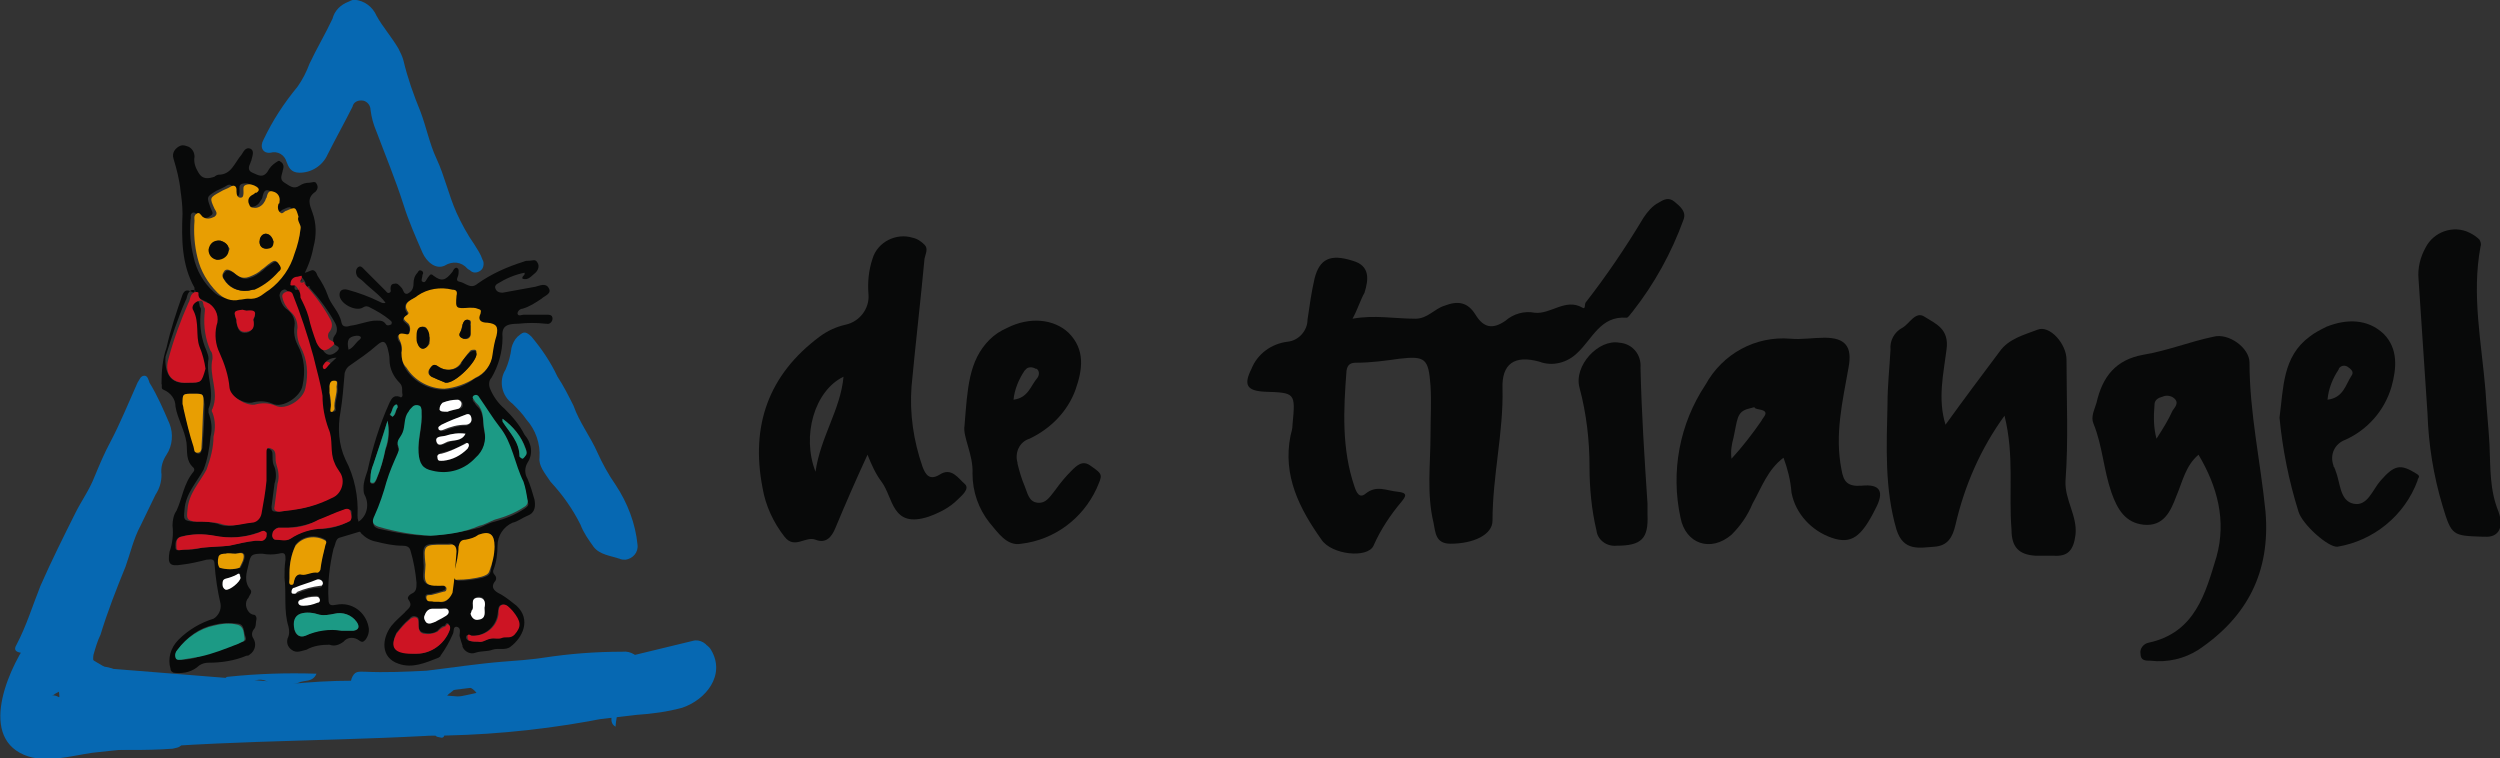 <?xml version="1.0" encoding="utf-8"?>
<!-- Generator: Adobe Illustrator 25.4.1, SVG Export Plug-In . SVG Version: 6.00 Build 0)  -->
<svg version="1.1" id="Laag_1" xmlns="http://www.w3.org/2000/svg" xmlns:xlink="http://www.w3.org/1999/xlink" x="0px" y="0px"
	 viewBox="0 0 250 75.8" style="enable-background:new 0 0 250 75.8;" xml:space="preserve">
<rect x="0" y="0" width="250" height="75.8" fill="#333333" stroke="none"/>
<g id="Group_1050" transform="translate(-2083.349 -247.029)">
	
		<ellipse id="Ellipse_248" transform="matrix(0.761 -0.648 0.648 0.761 321.563 1439.826)" style="fill:#CD1423;" cx="2116.3" cy="283.2" rx="1" ry="0.6"/>
	<path id="Path_1249" style="fill:#080909;" d="M2113.4,274.6c0.2-0.3,0.6-0.3,1-0.5c0.4-0.2,0.6,0.2,0.7,0.5c0.4,0.6,0.8,1.3,1,1.9
		c0.3,1,1.2,1.7,1.4,2.8c0.1,0.5,0.6,0.4,0.9,0.3c0.8-0.1,1.5-0.4,2.3-0.5c0.5,0,0.9-0.1,1.2,0.3c0.1,0.2,0.3,0.2,0.5,0.1
		c0,0,0.1,0,0.1-0.1c0.1-0.2-0.1-0.3-0.2-0.4c-0.6-0.5-1.3-0.9-2.1-1.3c-0.3-0.1-0.4,0-0.6,0.1c-0.7,0.4-2.3-0.4-2.3-1.3
		c0-0.5,0.4-0.6,0.8-0.5c1.1,0.3,2.2,0.7,3.2,1.2c0.2,0.1,0.4,0.2,0.6,0.1c-0.6-0.8-1.5-1.4-2.2-2.1c-0.2-0.2-0.4-0.3-0.6-0.5
		c-0.2-0.3-0.2-0.7,0-0.9c0,0,0,0,0,0c0.3-0.3,0.5,0,0.7,0.2c0.7,0.7,1.4,1.4,2.1,2.1c0.1,0.1,0.2,0.3,0.4,0.2
		c0.2-0.1,0.1-0.3,0.1-0.4c0-0.3,0.1-0.5,0.4-0.5c0.3-0.1,0.5,0.2,0.7,0.4c0.2,0.2,0.2,0.7,0.6,0.6c0.4-0.2,0.6-0.5,0.6-1
		c0-0.4,0.1-0.8,0.4-1.1c0.1-0.2,0.2-0.3,0.4-0.2c0.2,0.1,0.2,0.3,0.1,0.4c0,0.3-0.2,0.6,0,0.7c0.3,0.2,0.4-0.3,0.6-0.5
		c0.1-0.1,0.2-0.4,0.5-0.1c0.8,0.6,1.2,0.5,1.9-0.4c0.1-0.2,0.2-0.4,0.4-0.4c0.3,0.1,0.2,0.4,0.2,0.6c0,0.3-0.4,0.7,0.1,0.8
		c0.6,0.1,1.1,0.8,1.8,0.2c1.4-1,3-1.7,4.6-2.2c0.2-0.1,0.4-0.1,0.6-0.1c0.3,0,0.6-0.2,0.8,0.2c0.2,0.3,0.1,0.7-0.2,1
		c-0.4,0.3-0.7,0.8-1.3,0.6c-0.1-0.3,0.3-0.3,0.2-0.6c-1,0.2-1.9,0.6-2.7,1.1c-0.2,0.1-0.3,0.3-0.2,0.5c0.1,0.3,0.4,0.4,0.7,0.4
		c1.1-0.2,2.2-0.4,3.3-0.6c0.4-0.1,1-0.4,1.3,0.1c0.4,0.6-0.4,0.8-0.7,1.1c-0.6,0.4-1.2,0.8-1.9,1c-0.2,0-0.5,0.2-0.5,0.5
		c0.1,0.3,0.4,0.1,0.6,0.1c0.8,0,1.5,0,2.3,0c0.3,0,0.6,0,0.6,0.4c0,0.3-0.3,0.6-0.6,0.5c0,0-0.1,0-0.1,0c-0.9-0.1-1.8-0.1-2.7,0
		c-1.3,0-1.7,0.3-1.6,1.4c0,1.4-0.4,2.8-1.1,4c-0.3,0.3-0.3,0.8-0.1,1.2c0.3,0.7,0.8,1.4,1.4,1.9c0.8,0.8,1.5,1.6,2,2.6
		c0.7,0.8,0.9,1.9,0.3,2.8c-0.3,0.5-0.3,1.1,0,1.6c0.3,0.7,0.5,1.4,0.7,2.1c0.1,0.6,0.1,1.3-0.7,1.6c-0.5,0.2-1,0.6-1.5,0.7
		c-0.9,0.4-1.5,1.3-1.5,2.3c0,0.8-0.1,1.6-0.4,2.4c-0.1,0.2,0,0.4,0.1,0.5c0.2,0.2,0.2,0.4,0.1,0.6c-0.7,0.8,0.2,1.2,0.6,1.4
		c0.5,0.3,1,0.7,1.5,1.1c1.5,1.4,0.6,3.2-0.6,4.1c-0.5,0.4-1.2,0.1-1.8,0.3c-0.5,0.2-1.1,0.1-1.7,0.3c-0.5,0.2-1.1-0.1-1.3-0.6
		c0,0,0-0.1,0-0.1c-0.1-0.3-0.2-0.6-0.3-1c0-0.3,0.2-0.8-0.3-0.9c-0.4,0-0.2,0.5-0.4,0.8c-0.3,0.7-0.7,1.4-1.2,2.1
		c0,0.1-0.1,0.1-0.2,0.2c-1.3,0.5-2.6,1.1-4,0.6c-1.8-0.6-1.7-2.5-0.7-3.8c0.4-0.5,0.9-0.9,1.3-1.3c0.3-0.4,0.9-0.6,0.4-1.3
		c-0.2-0.2,0.1-0.5,0.3-0.6c0.5-0.2,0.5-0.6,0.5-1.1c-0.1-1.1-0.3-2.2-0.6-3.2c-0.1-0.4-0.4-0.5-0.8-0.5c-0.9,0-1.8-0.2-2.6-0.4
		c-0.6-0.1-1.1-0.4-1.5-0.8c-0.1-0.1-0.1-0.2-0.2-0.2c-0.7,0.2-1.3,0.4-2,0.6c-0.4,0.1-0.4,0.7-0.6,1.1c-0.4,1.7-0.6,3.4-0.5,5.1
		c0,0.6,0.3,0.6,0.8,0.5c1.5-0.3,2.9,0.7,3.2,2.2c0.1,0.4,0,0.9-0.3,1.3c-0.2,0.2-0.3,0.3-0.6,0.1c-0.5-0.4-1.2-0.4-1.6,0.1
		c0,0,0,0,0,0c-0.4,0.3-0.9,0.5-1.4,0.3c-0.8,0-1.6,0.1-2.3,0.5c-0.5,0.1-1,0.4-1.5,0c-0.4-0.3-0.5-0.7-0.4-1.1
		c0.2-0.4,0.2-0.8,0.1-1.2c-0.5-1.6-0.2-3.2-0.4-4.9c0-0.6,0-1.2,0.1-1.8c0-0.5,0-0.8-0.7-0.6c-0.5,0.1-1.1,0.1-1.6,0
		c-1.1,0-1.2,0.1-1.4,1.1c-0.2,0.8-0.5,1.7,0.2,2.5c0.2,0.3-0.1,0.5-0.2,0.8c-0.4,0.4-0.3,1.1,0.1,1.5c0.1,0.1,0.3,0.2,0.4,0.2
		c0.2,0,0.3,0.2,0.3,0.4c0,0,0,0,0,0c-0.1,0.4,0,0.8-0.3,1.1c-0.2,0.3-0.2,0.6,0,0.9c0.3,0.5,0.2,1.2-0.4,1.6
		c-0.1,0.1-0.2,0.1-0.3,0.1c-1.2,0.5-2.5,0.7-3.8,0.7c-0.5,0-0.9,0.2-1.2,0.5c-0.7,0.5-1.5,0.6-2.3,0.5c-0.2-0.1-0.3-0.2-0.3-0.4
		c-0.3-1,0-2.1,0.8-2.9c1-1,2.2-1.7,3.5-2.1c0.5-0.3,0.8-0.9,0.7-1.5c-0.3-1.3-0.5-2.6-0.6-4c0-0.6-0.5-0.4-0.8-0.4
		c-0.8,0.2-1.6,0.4-2.5,0.5c-1.2,0.2-1.4-0.1-1.2-1.3c0.3-0.8,0.4-1.8,0.3-2.6c0-0.5,0.1-1.1,0.4-1.5c0.6-1.3,0.7-2.7,1.7-3.9
		c0.1-0.1,0.1-0.3,0-0.4c-0.8-0.7-0.6-1.6-0.7-2.5c-0.2-1.3-0.9-2.4-1.1-3.6c0-0.8-0.5-1.4-1.2-1.7c-0.3-0.1-0.1-0.4-0.2-0.6
		c0-1.2,0.1-2.5,0.5-3.6c0.4-1.8,1-3.6,1.6-5.3c0.2-0.5,0.5-0.5,0.9-0.3c0.1,0,0.2,0.2,0.3,0c0-0.1,0-0.3,0-0.4
		c-1.3-2.3-1.3-4.9-1.2-7.4c0-0.8-0.1-1.6-0.2-2.3c-0.1-1.1-0.4-2.2-0.7-3.2c-0.2-0.6,0.2-1.1,0.7-1.3c0.3-0.1,0.5,0,0.8,0.1
		c0.4,0.2,0.6,0.6,0.6,1c-0.1,0.6,0.1,1.1,0.4,1.6c0.4,0.7,1,0.6,1.6,0.4c0.1-0.1,0.3-0.2,0.4-0.2c1.3,0,1.6-1.2,2.3-2
		c0.2-0.3,0.4-0.8,0.9-0.6c0.4,0.2,0.2,0.7,0.1,1.1c0,0.1-0.1,0.2-0.1,0.3c-0.2,0.4-0.3,0.8,0.2,1c0.5,0.2,1,0.6,1.5-0.1
		c0.2-0.4,0.5-0.7,0.8-0.9c0.2-0.1,0.3-0.3,0.5-0.1c0.2,0.1,0.3,0.3,0.3,0.5c0,0.2-0.1,0.4-0.1,0.5c-0.1,0.4-0.3,0.8,0.2,1.1
		c0.5,0.3,0.9,0.7,1.5,0.3c0.3-0.2,0.6-0.3,1-0.3c0.2,0,0.6-0.2,0.7,0.1c0.2,0.3,0.1,0.6-0.1,0.8c-0.9,0.6-0.6,1.3-0.3,2.1
		c0.4,1.1,0.4,2.3,0.1,3.4c-0.2,1.1-0.6,2.2-1.2,3.2c0,0,0,0.2,0,0.2c-0.4,0-0.7,0.3-0.7,0.7c0,0.4,0.4,0.1,0.5,0.2
		c0.2,0.1,0.2,0.4,0.4,0.6c0.1,0.2,0.1,0.4,0.2,0.7c0.3,0.6,0.6,1.2,0.8,1.9c0.2,0.9,0.5,1.8,0.8,2.6c0.4,0.8,0.9,0.9,1.5,0.4
		c0.2-0.2,0.4-0.4,0-0.6c-0.3-0.1-0.4-0.5-0.3-0.8c0-0.1,0.1-0.1,0.1-0.2c0.3-0.3,0.3-0.8,0.1-1.2c-0.7-1.3-1.6-2.5-2.6-3.6
		c0-0.2,0-0.2-0.2-0.1c-0.2,0.1-0.3,0-0.2-0.2S2113.6,274.8,2113.4,274.6z M2102.1,285.3c1.4,0,1.5,0,1.4-1.4
		c-0.1-0.8-0.3-1.5-0.6-2.2c-0.4-1.2,0-2.5-0.6-3.6c-0.2-0.4,0.2-0.9,0.6-1c0.5-0.1,0.3,0.5,0.5,0.7c0.1,0.1,0,0.5,0,0.7
		c-0.1,1.2,0.1,2.5,0.6,3.6c0.1,0.3,0.2,0.5,0.2,0.8c-0.3,1.7,0.7,3.3,0,5c0,0.1,0,0.3,0,0.4c0.3,0.8,0.4,1.6,0.2,2.4
		c-0.1,1.1-0.3,2.3-0.7,3.3c-0.7,1.3-1.8,2.4-1.9,4c-0.1,1-0.1,1.1,0.9,1.2c0.8-0.1,1.6,0,2.4,0.2c1.1,0.5,2.1,0,3.1-0.1
		c0.5,0,0.9-0.4,1-0.9c0.2-1.1,0.4-2.2,0.5-3.3c-0.1-1-0.1-1.9,0-2.9c0.1-0.5,0.3-0.4,0.5-0.3c0.4,0.1,0.4,0.4,0.4,0.7
		c0,0.3,0,0.6,0.1,0.9c0.3,0.6,0.3,1.3,0.1,1.9c-0.1,0.8-0.2,1.5-0.3,2.3c0,0.4,0.1,0.5,0.5,0.5c0.5,0,1-0.1,1.5-0.2
		c1.3-0.1,2.6-0.5,3.8-1.2c0.9-0.5,1.2-1.6,0.7-2.5c0-0.1-0.1-0.1-0.1-0.2c-0.2-0.3-0.3-0.6-0.5-0.9c-0.5-1.1-0.1-2.3-0.6-3.4
		c-0.3-1.1-0.5-2.2-0.6-3.3c-0.2-1.3-0.6-2.6-0.9-3.9c-0.6-2.1-1.3-4.2-2.1-6.3c-0.1-0.2-0.3-0.4-0.5-0.3c0,0,0,0,0,0
		c-0.3,0.1-0.4,0.4-0.4,0.6c0.1,0.5,0.3,1.1,0.8,1.4c0.5,0.4,0.8,1,0.7,1.6c-0.1,0.7,0,1.3,0.3,1.9c0.7,1.3,0.8,2.7,0.5,4.1
		c-0.2,1.1-2,2.3-3,1.8c-0.7-0.3-1.4-0.3-2.1-0.1c-0.9,0.1-2.4-0.8-2.5-1.7c-0.1-1.2-0.4-2.4-1-3.5c-0.4-0.9-0.5-1.8-0.3-2.7
		c0.3-0.8,0-1.7-0.7-2.2c-0.4-0.2-1.2-0.4-1.1-1.1c-0.2-0.1-0.4-0.1-0.5,0c-0.4,0.3-0.3,0.7-0.5,1c-0.8,1.8-1.4,3.7-2,5.6
		C2099.8,284.2,2100.3,285.5,2102.1,285.3L2102.1,285.3z M2126.4,300.6c1.7-0.1,3.3-0.4,4.9-0.8c0.5-0.2,1-0.5,1.5-0.6
		c1.1-0.3,2.1-0.7,3-1.3c0.3-0.2,0.5-0.4,0.3-0.7c-0.1-0.6-0.2-1.2-0.4-1.8c-1-1.8-1.1-3.9-2.4-5.5c-0.7-0.9-1.3-1.9-2-2.9
		c-0.1-0.2-0.3-0.4-0.6-0.2c-0.2,0.2,0,0.4,0.1,0.5c0.1,0.2,0.3,0.4,0.5,0.6c0.5,0.8,0.3,1.6,0.5,2.4c0.2,1-0.1,2-0.9,2.7
		c-1.1,1.2-2.7,1.7-4.3,1.3c-1-0.2-1.3-0.7-1.4-1.8c-0.1-1.4,0.4-2.7,0.3-4.1c0-0.2,0.1-0.5-0.2-0.6c-0.3-0.1-0.5-0.1-0.7,0.1
		c-0.2,0.1-0.3,0.3-0.4,0.5c-0.4,0.6-0.3,1.4-0.6,2.1c-0.2,0.4-0.7,0.8-0.4,1.4c0.1,0.3,0,0.5-0.1,0.7c-0.4,0.9-0.8,1.8-1.1,2.8
		c-0.3,1.2-0.7,2.3-1.2,3.4c-0.2,0.6-0.2,0.9,0.4,1.1C2122.9,300.3,2124.6,300.6,2126.4,300.6L2126.4,300.6z M2113.4,269.9
		c0.1-0.4-0.4-0.8-0.6-1.3c-0.4-1-0.3-1-1.2-0.6c-0.2,0.1-0.4,0.5-0.6,0.2c-0.2-0.2-0.3-0.6-0.2-0.9c0-0.1,0-0.2,0.1-0.2
		c0.1-0.4-0.2-0.8-0.6-1c-0.5-0.2-0.6,0.2-0.7,0.6c0,0.1-0.1,0.3-0.2,0.4c-0.2,0.4-0.6,0.7-1.1,0.6c-0.4,0-0.4-0.3-0.5-0.5
		c-0.1-0.5,0.1-0.7,0.6-0.9c0.1,0,0.2,0,0.2-0.1c0.3-0.2,0.3-0.3,0-0.6c-0.3-0.2-0.6-0.3-1-0.2c-0.4,0.1-0.3,0.4-0.3,0.7
		c0,0.2,0,0.6-0.3,0.6s-0.4-0.3-0.4-0.6c0-0.1,0-0.2,0-0.2c0-0.4-0.3-0.5-0.6-0.3s-0.6,0.3-1,0.5c-1,0.6-1,0.6-0.6,1.7
		c0.1,0.3,0.4,0.6,0,0.8c-0.3,0.3-0.8,0.3-1.2,0c-0.2-0.1-0.3-0.4-0.6-0.3c-0.3,0.2-0.1,0.4-0.2,0.7c-0.1,1.3,0,2.5,0.3,3.7
		c0.3,1.4,1,2.6,2,3.5c0.6,0.6,1.4,0.8,2.2,0.5c0.1-0.1,0.3-0.2,0.4-0.1c1.1,0.4,1.8-0.2,2.6-0.7c1.2-0.9,2.1-2.2,2.5-3.6
		C2113.1,271.6,2113.3,270.8,2113.4,269.9L2113.4,269.9z M2123.5,282.3c0,0.5,0.1,1.1,0.4,1.6c0.8,1.3,2.3,2.1,3.8,2.1
		c1.1,0,2.2-0.4,3.1-1.1c1-0.4,1.6-1.3,1.7-2.3c0.1-0.6,0.2-1.3,0.4-1.9c0.2-0.9,0-1.2-0.9-1.3c-0.6,0-0.9-0.3-0.7-0.9
		c0.1-0.3,0-0.4-0.3-0.5c-0.3-0.1-0.6-0.2-0.8-0.1c-1.3,0.1-1.4,0-1.3-1.2c0-0.4-0.1-0.5-0.4-0.6c-1.2-0.3-2.5-0.1-3.5,0.6
		c-0.4,0.3-1.7,0.6-0.9,1.7c0,0.1,0,0.1-0.1,0.2c-0.7,0.4-0.2,0.6,0.1,0.9c0.2,0.2,0.3,0.6,0.1,0.9c-0.1,0.3-0.4,0.1-0.6,0.1
		c-0.5-0.1-0.6,0.2-0.4,0.6C2123.5,281.4,2123.5,281.9,2123.5,282.3L2123.5,282.3z M2119.2,299.2c0.9-0.6,1.1-1.8,0.6-2.7
		c-0.1-0.2-0.1-0.5-0.1-0.7c0-0.6,0.2-1.1,0.4-1.7c0.5-2.3,1.2-4.6,2.2-6.8c0.2-0.4,0.4-0.8,1-0.6c0.1,0.1,0.3,0.1,0.3-0.2
		c-0.1-0.4,0.1-0.8-0.3-1.2c-0.6-0.6-1-1.4-1-2.3c0-0.4-0.1-0.8-0.2-1.2c-0.2-0.6-0.4-0.8-1-0.3c-0.9,0.8-1.8,1.4-2.8,2.1
		c-0.3,0.2-0.5,0.6-0.5,0.9c-0.1,1.2-0.2,2.5-0.4,3.7c-0.3,1.6-0.2,3.3,0.5,4.8c0.9,1.7,1.3,3.7,1.2,5.6
		C2119.1,299,2119.2,299.1,2119.2,299.2L2119.2,299.2z M2101.5,313c0.6,0,1.3-0.1,1.9-0.4c1.3-0.4,2.6-0.8,3.9-1.3
		c0.3-0.1,0.8-0.1,0.6-0.6s-0.1-1.2-0.7-1.3c-0.8-0.1-1.6-0.1-2.4,0.1c-1.5,0.3-2.7,1.2-3.6,2.4c-0.2,0.2-0.3,0.5-0.2,0.8
		C2101,313,2101.3,313,2101.5,313L2101.5,313z M2132.8,301.7c0-1.2-0.4-1.6-1.5-1.1c-0.4,0.2-0.8,0.4-1.3,0.5
		c-0.6,0-0.6,0.3-0.7,0.7c0,0.8-0.2,1.6-0.4,2.4c-0.1,0.2-0.2,0.9,0.3,0.9c0.8,0,1.6-0.1,2.4-0.3c0.3-0.1,0.7-0.2,0.8-0.6
		C2132.6,303.3,2132.7,302.5,2132.8,301.7L2132.8,301.7z M2127.2,307.2c0.7,0.2,1.1-0.2,1.2-1c0.1-1.4,0.2-2.8,0.4-4.1
		c0-0.5-0.1-0.8-0.7-0.7c-0.2,0-0.3,0-0.5,0c-2,0-2,0-1.9,2c0.1,0.6-0.2,1.4,0.1,1.8c0.3,0.5,1.1,0.3,1.7,0.3c0.2,0,0.3,0.1,0.4,0.3
		c0,0,0,0,0,0c0,0.2-0.1,0.2-0.3,0.3c-0.4,0.1-0.7,0.2-1.1,0.3c-0.2,0.1-0.7-0.1-0.6,0.4c0.1,0.4,0.4,0.3,0.7,0.3
		C2126.8,307.2,2127,307.2,2127.2,307.2L2127.2,307.2z M2125,312.4c1.5,0,2.8-1,3.3-2.4c0.1-0.2,0-0.4-0.1-0.6
		c-0.3-0.2-0.3,0.2-0.4,0.2c-0.3,0-0.5,0.3-0.7,0.5c-0.4,0.3-0.9,0.3-1.4,0.2c-0.5-0.1-0.5-0.6-0.5-1c0-0.2,0.1-0.5-0.2-0.6
		c-0.2-0.1-0.5-0.1-0.7,0.2c-0.5,0.4-0.9,0.9-1.3,1.4c-0.6,1.2-0.3,2,1.2,2C2124.4,312.4,2124.8,312.4,2125,312.4L2125,312.4z
		 M2117.5,310.1c0.4,0,0.8,0,1.2,0c0.6-0.1,0.6-0.4,0.3-0.9c-0.5-0.7-1.4-1-2.2-0.8c-0.5,0.1-1,0.2-1.5,0.1
		c-0.6-0.2-1.3-0.3-1.9-0.1c-0.5,0.2-0.7,0.7-0.6,1.6c0.1,0.6,0.6,0.8,1.1,0.6C2115,310,2116.2,309.9,2117.5,310.1L2117.5,310.1z
		 M2112.3,304.3c0,0.2,0,0.3,0,0.5c0,0.2-0.1,0.6,0.1,0.6c0.4,0.1,0.3-0.3,0.4-0.5c0.1-0.3,0.4-0.5,0.7-0.5c0,0,0,0,0,0
		c0.6,0.1,1.1-0.3,1.6-0.2c0.2,0,0.3-0.1,0.3-0.4c0.1-0.8,0.3-1.6,0.5-2.4c0.1-0.1,0.1-0.3,0-0.4c-1-0.6-2.3-0.4-3,0.5
		C2112.5,302.4,2112.3,303.4,2112.3,304.3L2112.3,304.3z M2108.9,301.1c0.1,0,0.2,0,0.3,0c0.3,0.1,0.6-0.1,0.7-0.4
		c0.1-0.2,0.1-0.4-0.1-0.5c-0.2-0.1-0.5,0.1-0.7,0.1c-1.4,0.5-2.9,0.6-4.4,0.3c-1.1-0.2-2.2-0.2-3.3,0.1c-0.6,0.2-0.5,0.8-0.5,1.1
		c0,0.4,0.4,0.2,0.7,0.2c0.7,0,1.3,0,1.9-0.2c0.9-0.1,1.8-0.1,2.7-0.2C2107.1,301.4,2108,301.2,2108.9,301.1L2108.9,301.1z
		 M2102.7,286.4c-1.1,0-1.1,0-1,1.1c0,0.2,0,0.4,0.1,0.5c0.2,1.3,0.6,2.5,1,3.8c0.1,0.3,0.1,0.6,0.4,0.6s0.3-0.4,0.4-0.6
		c0.1-1.4,0.2-2.9,0.2-4.3C2103.7,286.4,2103.7,286.4,2102.7,286.4L2102.7,286.4z M2131.2,311.2c0.4,0.1,0.7-0.2,1.1-0.3
		c0.4-0.1,0.8,0,1.2-0.1c0.4-0.2,0.8,0,1.2-0.3c0.7-0.7,0.7-1.3-0.2-2.4c-0.2-0.3-0.6-0.7-1-0.6s-0.3,0.6-0.4,1
		c-0.2,1.3-1.4,2.2-2.7,2.1c-0.2,0-0.3-0.1-0.4,0c-0.1,0.2,0,0.4,0.2,0.5C2130.6,311.2,2130.9,311.2,2131.2,311.2L2131.2,311.2z
		 M2112.2,299.8c-0.4,0-0.7,0-1,0c-0.3,0-0.5,0.3-0.6,0.6c-0.1,0.3,0.1,0.6,0.3,0.6c0.5-0.1,0.9,0.2,1.5-0.1c0.9-0.7,2.1-1,3.2-1
		c0.9,0,1.8-0.3,2.6-0.7c0.4-0.2,0.3-0.7,0.3-1s-0.5-0.2-0.7-0.2c-0.8,0.3-1.6,0.7-2.5,1C2114.3,299.5,2113.2,299.7,2112.2,299.8
		L2112.2,299.8z M2122.1,289.1c-0.5,1.6-1,3-1.4,4.4c-0.2,0.4-0.3,0.9-0.3,1.4c0,0.2-0.1,0.4,0.1,0.5c0.3,0.1,0.4-0.2,0.5-0.4
		c0.4-1,0.7-2,0.9-3C2122.3,291.1,2122.3,290.1,2122.1,289.1L2122.1,289.1z M2108,278.1l-0.4,0c-0.9,0.1-0.9,0.1-0.6,1
		c0,0.1,0,0.2,0,0.2c0.1,0.6,0.3,1.1,1,1c0.6-0.1,0.7-0.6,0.7-1.1c0-0.1,0-0.2,0-0.2C2109.1,278.2,2108.6,278.1,2108,278.1
		L2108,278.1z M2106.9,302.4c-0.4,0-0.7,0-0.9,0c-0.3,0-0.6,0-0.7,0.3c-0.1,0.4-0.1,0.7,0.1,1.1c0.6,0.2,1.3,0.2,2,0
		c0.2-0.4,0.5-0.9,0.4-1.3C2107.6,302.1,2107.1,302.4,2106.9,302.4L2106.9,302.4z M2130.5,289c0-0.4-0.2-0.7-0.6-0.5
		c-0.8,0.3-1.6,0.7-2.4,1c-0.2,0.1-0.4,0.2-0.3,0.4c0.1,0.2,0.3,0.3,0.5,0.2c0,0,0,0,0.1,0c0.7-0.3,1.4-0.5,2.2-0.5
		C2130.3,289.5,2130.5,289.3,2130.5,289L2130.5,289z M2127.2,307.9c-0.2,0-0.4,0-0.6,0c-0.4,0-0.6,0.3-0.8,0.7
		c-0.1,0.2,0,0.5,0.2,0.7c0.3,0.2,0.6,0,0.9-0.1c0.3-0.1,0.6-0.3,0.9-0.5c0.2-0.1,0.5-0.3,0.4-0.6c-0.1-0.4-0.4-0.2-0.7-0.2
		C2127.4,307.9,2127.3,307.9,2127.2,307.9L2127.2,307.9z M2130.5,308.1c-0.1,0.4,0.2,0.8,0.5,0.8c0.1,0,0.2,0,0.2,0
		c0.7,0,0.5-0.8,0.6-1.2c0-0.4,0.1-1-0.6-1C2130.3,306.8,2130.9,307.8,2130.5,308.1L2130.5,308.1z M2133.6,288.9c0,0.1,0,0.2,0,0.2
		c0.7,1.1,1.7,2.1,1.7,3.5c0,0.1,0.2,0.2,0.3,0.2c0.2,0,0.3-0.1,0.3-0.3c0.1-0.2,0.1-0.5,0-0.7
		C2135.5,290.7,2134.7,289.7,2133.6,288.9L2133.6,288.9z M2127.7,293.1c0.9-0.1,1.7-0.5,2.4-1.2c0.1-0.1,0.2-0.3,0.1-0.5
		c-0.1-0.1-0.2-0.1-0.3-0.1c0,0,0,0,0,0c-0.7,0.5-1.5,0.8-2.4,1c-0.2,0.1-0.4,0.1-0.4,0.4C2127.1,293.2,2127.4,293.1,2127.7,293.1
		L2127.7,293.1z M2128.1,288.2c0.3-0.1,0.7-0.2,1.2-0.3c0.2,0,0.4-0.2,0.3-0.5c0-0.2-0.2-0.4-0.4-0.4c-0.5,0-1,0.1-1.5,0.3
		c-0.2,0.1-0.4,0.4-0.3,0.7C2127.3,288.2,2127.6,288.2,2128.1,288.2L2128.1,288.2z M2112.8,306.4c0.1,0,0.1,0,0.2,0
		c0.7-0.3,1.5-0.6,2.3-0.6c0.2,0,0.3-0.2,0.3-0.3c0-0.1,0-0.1,0-0.1c-0.1-0.2-0.3-0.3-0.6-0.3c0,0,0,0,0,0c-0.7,0.3-1.5,0.5-2.2,0.8
		c-0.2,0-0.3,0.2-0.3,0.4c0,0,0,0,0,0C2112.5,306.4,2112.6,306.4,2112.8,306.4L2112.8,306.4z M2116.3,286.3c0,0.5,0.1,1,0.2,1.6
		c0,0.1,0,0.4,0.2,0.3c0.1,0,0.3-0.1,0.2-0.3c-0.1-0.7,0.3-1.4,0.2-2.2c0-0.2,0.1-0.6-0.2-0.6c-0.3,0-0.5,0.2-0.6,0.5
		c0,0,0,0.1,0,0.1C2116.4,285.9,2116.4,286.1,2116.3,286.3L2116.3,286.3z M2129.9,290.4c-0.7-0.1-1.4,0-2,0.3
		c-0.3,0.1-1.1,0.1-0.9,0.6s0.8,0.1,1.1,0C2128.7,291,2129.5,291.2,2129.9,290.4L2129.9,290.4z M2107.4,304.8c0-0.2,0-0.6-0.3-0.3
		c-0.3,0.2-0.7,0.3-1.1,0.4c-0.4,0.1-0.3,0.4-0.3,0.6c0,0.2,0.1,0.4,0.3,0.5C2106.3,306.1,2107.4,305.2,2107.4,304.8L2107.4,304.8z
		 M2113.7,307.6c0.5-0.1,0.9-0.2,1.4-0.4c0.2,0,0.3-0.2,0.2-0.4c0,0,0,0,0,0c-0.1-0.2-0.2-0.2-0.4-0.2c-0.5,0-0.9,0.1-1.4,0.3
		c-0.2,0.1-0.4,0.2-0.3,0.4S2113.5,307.6,2113.7,307.6L2113.7,307.6z M2118.2,282c0.5-0.2,0.7-0.7,1.1-1c0.1-0.1,0.2-0.2,0.1-0.3
		s-0.3-0.1-0.4-0.1C2118.2,280.7,2118,281,2118.2,282L2118.2,282z M2117,282.8c-0.5,0-1,0.2-1.3,0.7c-0.1,0.1-0.1,0.3,0,0.4
		c0,0,0,0,0,0c0.1,0.1,0.2,0,0.3-0.1C2116.3,283.4,2116.7,283.1,2117,282.8L2117,282.8z M2122.6,288.7c0.4-0.2,0.3-0.6,0.5-0.9
		c0.1-0.1,0-0.3-0.2-0.3c-0.4,0.2-0.3,0.6-0.5,0.9C2122.2,288.5,2122.4,288.6,2122.6,288.7L2122.6,288.7z"/>
	<path id="Path_1250" style="fill:#0668B2;" d="M2101.5,314.9c0.8-0.2,0.8-0.1,0.8,0.6c0,0.7-0.5,1.3-1.2,1.4
		c-0.9,0.2-1.3,1.1-1.6,1.8c-0.3,0.5,0.3,1.1,1,1.1c1.1,0.1,1.5,0.6,1,1.7c-0.2,0.3-0.5,0.3-0.9,0.4c-2.7,0.2-5.4,0.1-8.2,0.1
		c-0.4,0-0.7-0.1-1.1-0.2c0.4-0.3,0.6-0.6,0.9-0.8c0.9-0.9,1.3-2.2,1-3.4c-0.1-0.9-0.9-1.7-1.9-1.7c-1.1-0.2-2.2,0.2-3.1,1
		c-0.6,0.6-0.9,1.3-1,2.1c-0.1,1-0.1,2.1,0.1,3.1c0.1,0.3-0.1,0.3-0.3,0.3c-0.3,0-0.7,0.4-0.9-0.2c-0.4-1.3-0.5-2.6-0.3-4
		c0.2-1.6,0.5-3.2,0.5-4.8c0-0.7-0.2-1-0.9-1.1c-0.5-0.1-0.7-0.3-0.4-0.8c1-1.9,1.6-3.9,2.4-5.9c1.1-2.5,2.3-4.9,3.5-7.3
		c0.6-1.2,1.4-2.3,1.9-3.6c0.5-1.2,1-2.4,1.6-3.5c1-1.9,1.8-3.9,2.7-5.9c0.2-0.3,0.3-0.7,0.7-0.7c0.3,0,0.4,0.4,0.5,0.7
		c0.8,1.3,1.4,2.7,2,4.1c0.4,1,0.3,2.2-0.3,3.1c-0.4,0.6-0.6,1.3-0.5,2c0,0.7-0.2,1.4-0.6,2c-0.5,1-1,2.1-1.5,3.1
		c-0.7,1.3-1,2.7-1.5,4.1c-0.9,2.2-1.8,4.5-2.5,6.8c-0.3,0.6-0.5,1.3-0.7,2c-0.2,1,0.5,1.9,1.5,2.1c0.6,0.1,1.2,0.3,1.7,0.5
		C2098,315.1,2099.8,315,2101.5,314.9z"/>
	<path id="Path_1251" style="fill:#0668B2;" d="M2118.8,247c1,0.1,1.8,0.7,2.2,1.6c0.6,1.1,1.5,2.1,2.2,3.3c0.2,0.4,0.4,0.8,0.5,1.2
		c0.4,1.7,1,3.4,1.7,5.1c0.6,1.6,0.9,3.2,1.6,4.7c0.8,1.7,1.2,3.6,2,5.4c0.5,1.1,1.1,2.2,1.8,3.2c0.3,0.5,0.6,0.9,0.8,1.5
		c0.2,0.3,0.1,0.8-0.1,1c-0.3,0.3-0.8,0.4-1.1,0.1c-0.1-0.1-0.2-0.1-0.3-0.2c-0.6-0.7-1.5-0.8-2.3-0.3c-0.9,0.4-1.8-0.4-2.2-1.3
		c-0.7-1.6-1.4-3.2-1.9-4.8c-0.8-2.5-1.8-4.9-2.7-7.3c-0.3-0.7-0.5-1.4-0.6-2.2c0-0.4-0.3-0.8-0.7-0.9c-0.5-0.1-1,0.1-1.1,0.6
		c-0.8,1.6-1.7,3.2-2.5,4.8c-0.5,1.1-1.6,1.8-2.8,1.8c-0.9,0-1.1-0.6-1.3-1.1c-0.2-0.7-0.9-1.1-1.6-0.9c-0.8,0.1-1.1-0.6-0.7-1.3
		c0.9-1.9,2-3.6,3.4-5.3c0.5-0.7,0.9-1.5,1.2-2.3c0.7-1.5,1.6-3,2.3-4.5c0.2-0.8,0.8-1.4,1.6-1.7
		C2118.4,247.1,2118.6,247,2118.8,247z"/>
	<path id="Path_1252" style="fill:#0668B2;" d="M2136.4,317c-1.5-1.3-2.1-1-3.7,0.3c-0.6,0.6-1,1.2-1.4,1.9c-0.1-0.7-0.1-1.4,0-2
		c0-0.8-0.7-1.5-1.5-1.6c-0.6-0.1-1,0.4-1.4,0.7c-0.5,0.3-0.5,0.7-0.5,1.3c0,0.9,0,1.8-0.1,2.7c0,0.2,0,0.5-0.3,0.5
		c-0.3-0.1-0.7,0-0.6-0.5c0.1-0.6,0.2-1.3,0.3-1.9c0.2-0.8-0.2-1.6-0.9-1.6c-1.5,0-2.9-0.4-4.4,0.3c-1.3,0.6-2.2,1.7-2.7,3
		c-0.1,0.1-0.1,0.3-0.2,0.4c-0.1,0.3-0.4,0.3-0.7,0.3c-0.3,0-0.3-0.2-0.3-0.4c0-0.7-0.1-1.4-0.1-2.1c0.1-0.4-0.1-0.9-0.5-1.1
		c-0.4-0.3-0.3-0.5,0-0.7c0.5-0.4,1-0.9,1.1-1.6c0.3-0.8,0.7-0.7,1.3-0.7c2.1,0.1,4.2,0,6.2-0.1c2.5-0.3,5.1-0.7,7.6-0.9
		c1.4-0.1,2.7-0.2,4.1-0.4c2.6-0.4,5.2-0.6,7.9-0.6c0.8-0.1,1.6,0.4,1.9,1.1c0.3,0.6,0.8,1.1,1.4,1.3c0.8,0.2,1.4,1,1.3,1.8
		c-1.1-0.7-2.6-0.7-3.7,0c-1.2,0.7-1.5,2-1.6,3.3c-0.5-0.3-0.4-0.7-0.4-1.1c0-1.7-0.9-2.4-2.6-2c-1.1,0.2-2.3,0.6-3.4,0.9
		c-0.8,0.3-1.4,0.6-1.5,1.5c0,0.3-0.2,0.6-0.4,0.8c-0.3-0.3-0.1-0.6-0.2-0.9C2136.6,318.3,2136.5,317.7,2136.4,317z"/>
	<path id="Path_1253" style="fill:#0668B2;" d="M2137.3,292.8c0.1-1.4-0.4-2.8-1.3-3.8c-0.4-0.6-0.9-1.1-1.4-1.6
		c-1.1-0.8-1.4-2.3-0.7-3.4c0.3-0.7,0.5-1.4,0.6-2.2c0.1-0.4,0.3-0.8,0.6-1.1c0.5-0.4,0.7-0.7,1.4,0c1,1.2,1.9,2.5,2.6,4
		c0.6,0.9,1.1,1.9,1.6,2.9c0.6,1.7,1.7,3.1,2.4,4.7c0.5,1.1,1.1,2.2,1.8,3.2c1.2,1.8,2,3.9,2.2,6c0.1,0.8-0.5,1.4-1.2,1.5
		c-0.2,0-0.4,0-0.6-0.1c-0.9-0.3-2-0.4-2.6-1.2c-0.5-0.7-1-1.4-1.3-2.2c-0.8-1.6-1.8-3-3-4.3
		C2137.8,294.3,2137.2,293.6,2137.3,292.8z"/>
	<path id="Path_1254" style="fill:#080909;" d="M2218.6,278.9c2.2-0.4,4.2,0,6.3,0c1.2,0,1.9-1,2.9-1.3c1.3-0.5,2.3-0.4,3.1,0.9
		c0.8,1.3,1.7,1.5,3,0.6c0.8-0.7,1.9-1,2.9-0.8c1.6,0.2,3.1-1.5,4.8-0.5c0.3,0.2,0.2-0.3,0.3-0.5c2.1-2.7,4-5.5,5.8-8.5
		c0.4-0.6,0.9-1.2,1.5-1.5c0.5-0.3,1-0.6,1.6-0.1s1.2,1,0.9,1.8c-1.2,3.3-2.9,6.4-5.1,9.2c-0.2,0.2-0.4,0.6-0.6,0.6
		c-2.6-0.2-3.4,2.1-4.9,3.5c-1,1-2.5,1.4-3.8,0.9c-2.5-0.7-3.8,0.2-3.7,2.7c0.1,4.4-1,8.7-1,13.2c0,1.4-1.9,2.3-4.2,2.3
		c-1.5,0-1.5-1.1-1.7-2.1c-0.7-2.9-0.3-5.9-0.3-8.8c0-1.6,0.1-3.3,0-4.9c-0.2-2.7-0.5-3-3.1-2.7c-1.4,0.2-2.9,0.4-4.3,0.4
		c-0.5,0-0.9,0.1-1,0.8c-0.3,3.9-0.5,7.8,0.8,11.6c0.2,0.6,0.5,1.2,1.1,0.7c1.1-0.9,2.1-0.3,3.2-0.2s0.8,0.5,0.4,1
		c-1.1,1.3-2.1,2.8-2.8,4.4c-0.6,1.3-4.2,0.9-5.2-0.6c-2.2-3.1-3.9-6.4-3.1-10.4c0.1-0.4,0.2-0.7,0.2-1.1c0.3-3.2,0.3-3.2-2.8-3.3
		c-1.8-0.1-2.1-0.7-1.3-2.3c0.6-1.5,2-2.5,3.6-2.7c1.1-0.1,2-1.1,2-2.2c0.2-1.4,0.4-2.8,0.7-4.1c0.5-2,1.6-2.5,3.8-1.8
		c1.8,0.5,1.6,1.9,1.2,3.2C2219.4,277,2219.1,278,2218.6,278.9z"/>
	<path id="Path_1255" style="fill:#080909;" d="M2170.1,292.5c-1.2,2.6-2.2,4.9-3.2,7.3c-0.4,1-1,1.6-2,1.2c-1-0.4-2.1,1-3.1-0.3
		c-1.1-1.4-1.9-3.1-2.2-4.9c-1.2-6.2,0.6-11.3,5.7-15.1c0.8-0.6,1.7-1,2.6-1.2c1.4-0.3,2.4-1.6,2.3-3c-0.1-1.2,0-2.4,0.4-3.6
		c0.5-1.7,2.4-2.6,4-2.1c0.5,0.1,0.9,0.4,1.2,0.7c0.4,0.4,0.1,0.9,0,1.4c-0.4,4.3-0.9,8.5-1.3,12.8c-0.2,2.7,0.2,5.4,1.1,8
		c0.3,0.8,0.7,1.4,1.7,0.8c1.2-0.8,1.9,0.4,2.5,0.9s-0.3,1.2-0.7,1.6c-0.8,0.8-1.8,1.3-2.9,1.7c-3.7,1.2-3.5-1.9-4.7-3.5
		C2170.9,294.4,2170.5,293.5,2170.1,292.5z M2164.9,294.2c0.5-3.5,2.5-6.2,2.8-9.5C2164.8,286.1,2163.5,290.6,2164.9,294.2
		L2164.9,294.2z"/>
	<path id="Path_1256" style="fill:#080909;" d="M2303.2,292.5c-1.3,1.1-1.6,2.7-2.2,4.1c-0.6,1.6-1.3,3.1-3.3,2.9
		c-1.8-0.2-2.6-1.5-3.2-3.2c-0.8-2.3-0.9-4.7-1.8-6.9c-0.3-0.7,0.1-1.4,0.3-2.1c0.6-2.6,1.9-4.3,4.7-4.8c2.4-0.4,4.6-1.3,7-1.8
		c1.5-0.4,3.6,1.1,3.6,2.6c0,5,1.1,9.9,1.6,14.9c0.5,6-1.8,10.5-6.7,13.8c-1.4,0.9-3.1,1.3-4.8,1.1c-0.5,0-1,0-1-0.7
		c-0.1-0.5,0.3-1,0.8-1.1c4.7-1,5.7-5,6.8-8.6C2306,299.1,2305.1,295.7,2303.2,292.5z M2299,290.9c0.7-1.1,1.2-1.9,1.6-2.8
		c0.2-0.3,0.6-0.7,0.3-1.1c-0.3-0.4-0.9-0.5-1.3-0.3c-0.4,0.1-0.8,0.3-0.8,0.8C2298.7,288.7,2298.7,289.8,2299,290.9L2299,290.9z"/>
	<path id="Path_1257" style="fill:#080909;" d="M2283.8,288.6c-2.4,3.3-4,7-4.9,10.9c-0.3,1.3-0.8,2.1-2.1,2.2
		c-1.5,0.1-3.1,0.5-3.8-1.7c-1.2-4.1-1-8.3-0.9-12.6c0-1.8,0.2-3.6,0.3-5.4c-0.1-0.9,0.4-1.8,1.2-2.2c0.7-0.4,1.3-1.7,2.2-1.1
		c1.1,0.7,2.5,1.2,2.2,3.3c-0.3,2.4-0.9,4.9-0.1,7.5c1.8-2.5,3.6-4.9,5.4-7.3c0.9-1.3,2.5-1.7,3.8-2.2c1.2-0.5,2.9,1.4,2.9,3
		c0,4,0.2,8.1-0.1,12.1c-0.1,1.9,1.2,3.5,1,5.4c-0.2,1.6-0.8,2.2-2.2,2.1c-0.6,0-1.2,0-1.8,0c-1.7-0.1-2.4-0.9-2.4-2.6
		C2284.2,296.3,2284.8,292.6,2283.8,288.6z"/>
	<path id="Path_1258" style="fill:#080909;" d="M2261.7,292.8c-1.6,1.2-2.2,3-3.1,4.6c-0.5,1.2-1.2,2.2-2.1,3.1
		c-2.1,1.8-4.6,0.9-5.1-1.7c-1-4.6-0.1-9.4,2.5-13.3c1.7-3.1,5-4.9,8.5-4.6c1.1,0.1,2.3-0.1,3.4-0.1c2.1,0,2.8,0.9,2.4,3
		c-0.6,3.4-1.4,6.7-0.7,10.2c0.2,1.2,0.6,1.7,2,1.6c1.9-0.2,2.3,0.6,1.4,2.3c-1.4,2.8-2.4,3.6-4.4,2.9c-2-0.7-3.6-2.4-4-4.5
		C2262.4,295,2262.1,293.9,2261.7,292.8z M2259.4,288c-1.2-0.2,0-0.4-1.2-0.1s-1.1,1.1-1.5,2.9c-0.2,0.7-0.3,1.4-0.2,2.1
		c1.1-1.2,2.1-2.5,3-3.8C2259.6,288.8,2260.4,288.2,2259.4,288L2259.4,288z"/>
	<path id="Path_1259" style="fill:#080909;" d="M2311.3,288.8c0.4-3,0.3-6.1,3-8.1c0.5-0.4,1.1-0.7,1.7-1c2-0.8,4.1-0.8,5.7,0.7
		c1.5,1.5,1.3,3.5,0.8,5.3c-0.7,2.4-2.4,4.3-4.6,5.3c-1.1,0.4-1.6,1.5-1.2,2.6c0,0.1,0,0.1,0.1,0.2c0,0.1,0.1,0.2,0.1,0.3
		c0.5,1.2,0.4,3,1.8,3.3c1.4,0.3,1.9-1.4,2.7-2.3c1.4-1.6,2-1.7,3.6-0.7c0.5,0.3,0.1,0.4,0.1,0.7c-1.3,3.5-4.4,6-8,6.6
		c-0.9,0.1-3.5-2.2-3.9-3.5C2312.2,295,2311.6,291.9,2311.3,288.8z M2316.1,287c1.6-0.2,1.8-1.5,2.4-2.4c0.3-0.4-0.1-0.7-0.4-0.9
		c-0.3-0.2-0.8-0.1-0.9,0.3c0,0,0,0,0,0C2316.6,284.9,2316.2,285.9,2316.1,287L2316.1,287z"/>
	<path id="Path_1260" style="fill:#080909;" d="M2179.8,289.6c0.3-3.7,0.4-6.5,2.5-8.6c0.5-0.5,1.1-0.9,1.8-1.2
		c2.2-1.1,4.6-0.9,6.1,0.5c1.7,1.7,1.4,3.7,0.7,5.7c-0.8,2.2-2.5,3.9-4.6,4.9c-1,0.3-1.5,1.4-1.2,2.4c0,0,0,0,0,0.1
		c0.2,0.8,0.4,1.5,0.7,2.2s0.4,1.6,1.3,1.7c0.9,0.1,1.3-0.7,1.8-1.3c0.5-0.7,1-1.3,1.6-1.9c0.5-0.5,1.1-1.1,1.9-0.5
		c1.3,0.9,1.2,0.9,0.6,2.3c-1.4,3-4.2,5.1-7.5,5.5c-1.5,0.3-2.4-1.2-3.2-2.1c-1.1-1.4-1.7-3.1-1.7-4.9
		C2180.7,292.5,2179.6,290.7,2179.8,289.6z M2184.7,287c1.5-0.2,1.7-1.4,2.4-2.2c0.2-0.3,0.2-0.7-0.1-0.9c0,0,0,0-0.1,0
		c-0.3-0.2-0.8-0.2-1,0.1c0,0-0.1,0.1-0.1,0.1C2185.2,285,2184.8,286,2184.7,287L2184.7,287z"/>
	<path id="Path_1261" style="fill:#080909;" d="M2331.8,300.7c-0.1,0-0.1,0-0.2,0c-3-0.1-3.1-0.1-4-3.1c-0.9-3-1.4-6.1-1.5-9.2
		c-0.3-4.5-0.6-9-0.9-13.5c-0.1-1.1,0.2-2.2,0.7-3.1c0.8-1.6,2.8-2.3,4.4-1.5c0.4,0.2,0.7,0.4,1,0.7c0.1,0.2,0.2,0.4,0.1,0.7
		c-0.9,4.8,0.1,9.6,0.5,14.4c0.1,1.8,0.3,3.6,0.4,5.4c0.1,2.3,0,4.5,0.9,6.7C2333.8,299.9,2333.1,300.8,2331.8,300.7z"/>
	<path id="Path_1262" style="fill:#080909;" d="M2248.1,297.4c0,0.4,0,0.7,0,1.1c0.1,2.4-0.6,3.1-3.1,3.1c-1,0.1-1.9-0.6-2-1.5
		c0,0,0,0,0,0c-0.5-2.1-0.7-4.3-0.7-6.4c0-2.6-0.3-5.3-1-7.9c-0.6-2.2,1.9-4.9,4-4.5c1.3,0.1,2.2,1.2,2.1,2.5
		C2247.5,288.3,2247.8,292.9,2248.1,297.4L2248.1,297.4z"/>
	<path id="Path_1263" style="fill:#0668B2;" d="M2115,314.4c-0.4,0.9-1.2,0.6-1.8,0.9c-0.7,0.3-1.6,0-2.2,0.6
		c-0.2,0.2-0.3-0.1-0.4-0.2c-0.4-0.7-1.3-0.9-2-0.5c0,0-0.1,0-0.1,0.1c-0.7,0.4-1.5,0.6-2.3,0.4c-0.2,0-0.5,0-0.4-0.4
		c0.1-0.3,0-0.6,0.4-0.6C2109.1,314.4,2112,314.3,2115,314.4z"/>
	<path id="Path_1264" style="fill:#0668B2;" d="M2104.8,321.1c0-0.2,0-1,0-1.2c0-1.2,0-1.2,1.3-1.2c0.5,0,1-0.5,1.3,0
		c0.4,0.5,0.2,1.1,0.2,1.7c0,0.3,0,0.5-0.1,0.8c-0.4,0-0.9,0-1.4,0C2104.8,321.1,2105.1,321.2,2104.8,321.1z"/>
	<path id="Path_1265" style="fill:#0668B2;" d="M2111.8,319.9c0-0.3,0-0.5,0-0.8c0-0.3,0.2-0.6,0.5-0.6c0.6-0.1,1.1,0.4,1.6,0.4
		c0.2,0,0.3,0.7,0.4,1c0.2,0.6,0.1,1.1-0.7,1c-0.2,0-0.5,0.1-0.7,0.1C2111.7,321.1,2111.7,321.1,2111.8,319.9z"/>
	<path id="Path_1266" style="fill:#CD1423;" d="M2113.3,276.2c-0.1-0.2-0.2-0.4-0.4-0.6c-0.2-0.1-0.6,0.1-0.5-0.2
		c0-0.4,0.3-0.7,0.7-0.7l0.4-0.1c0.1,0.2,0,0.3-0.1,0.5s0.1,0.2,0.2,0.2c0.2-0.1,0.2-0.1,0.2,0.1
		C2113.5,275.5,2113.2,275.7,2113.3,276.2z"/>
	<path id="Path_1267" style="fill:#CD1423;" d="M2102.1,285.3c-1.8,0.1-2.3-1.1-1.9-2.4c0.5-1.9,1.2-3.8,2-5.6
		c0.2-0.3,0.1-0.7,0.5-1c0.2-0.1,0.4-0.1,0.5,0c-0.1,0.8,0.7,0.9,1.1,1.1c0.7,0.5,1,1.4,0.7,2.2c-0.2,0.9-0.1,1.9,0.3,2.7
		c0.5,1.1,0.9,2.3,1,3.5c0.1,0.9,1.6,1.8,2.5,1.7c0.7-0.2,1.4-0.2,2.1,0.1c1,0.5,2.8-0.6,3-1.8c0.3-1.4,0.2-2.8-0.5-4.1
		c-0.3-0.6-0.4-1.3-0.3-1.9c0-0.6-0.2-1.2-0.7-1.6c-0.4-0.4-0.7-0.9-0.8-1.4c-0.1-0.3,0.1-0.5,0.4-0.6c0.2-0.1,0.5,0,0.6,0.2
		c0,0,0,0,0,0c0.8,2,1.5,4.1,2.1,6.3c0.3,1.3,0.7,2.6,0.9,3.9c0,1.1,0.2,2.2,0.6,3.3c0.5,1.1,0.1,2.3,0.6,3.4
		c0.1,0.3,0.3,0.6,0.5,0.9c0.6,0.8,0.3,2-0.5,2.5c-0.1,0-0.1,0.1-0.2,0.1c-1.2,0.6-2.4,1-3.8,1.2c-0.5,0.1-1,0.1-1.5,0.2
		c-0.4,0-0.6-0.2-0.5-0.5c0.1-0.8,0.2-1.5,0.3-2.3c0.2-0.6,0.1-1.3-0.1-1.9c-0.1-0.3-0.1-0.6-0.1-0.9c0-0.3-0.1-0.6-0.4-0.7
		c-0.2-0.1-0.5-0.2-0.5,0.3c0,1,0,1.9,0,2.9c-0.1,1.1-0.3,2.2-0.5,3.3c-0.1,0.5-0.5,0.9-1,0.9c-1,0.1-2,0.5-3.1,0.1
		c-0.8-0.2-1.6-0.2-2.4-0.2c-1-0.1-1-0.3-0.9-1.2c0.1-1.6,1.2-2.7,1.9-4c0.4-1.1,0.7-2.2,0.7-3.3c0.2-0.8,0.2-1.6-0.1-2.4
		c-0.1-0.1-0.1-0.3,0-0.4c0.7-1.7-0.4-3.3,0-5c0-0.3,0-0.6-0.2-0.8c-0.5-1.1-0.7-2.4-0.6-3.6c0-0.2,0.1-0.6,0-0.7
		c-0.2-0.2,0-0.8-0.5-0.7c-0.5,0.1-0.9,0.6-0.6,1c0.6,1.2,0.2,2.5,0.6,3.6c0.3,0.7,0.5,1.5,0.6,2.2
		C2103.5,285.3,2103.5,285.3,2102.1,285.3z"/>
	<path id="Path_1268" style="fill:#1C9A85;" d="M2126.4,300.6c-1.8-0.1-3.5-0.4-5.2-0.9c-0.6-0.2-0.7-0.5-0.4-1.1
		c0.5-1.1,0.9-2.3,1.2-3.4c0.3-1,0.7-1.9,1.1-2.8c0.1-0.3,0.2-0.4,0.1-0.7c-0.3-0.6,0.2-0.9,0.4-1.4c0.3-0.7,0.1-1.5,0.6-2.1
		c0.1-0.2,0.2-0.3,0.4-0.5c0.2-0.2,0.5-0.2,0.7-0.1c0.2,0.1,0.2,0.4,0.2,0.6c0.1,1.4-0.4,2.7-0.3,4.1c0.1,1.1,0.4,1.6,1.4,1.8
		c1.6,0.4,3.2-0.1,4.3-1.3c0.8-0.7,1.1-1.7,0.9-2.7c-0.2-0.8,0-1.6-0.5-2.4c-0.1-0.2-0.4-0.4-0.5-0.6c-0.1-0.2-0.3-0.3-0.1-0.5
		c0.3-0.2,0.5,0,0.6,0.2c0.7,1,1.3,2,2,2.9c1.3,1.6,1.5,3.7,2.4,5.5c0.2,0.6,0.3,1.2,0.4,1.8c0.1,0.3-0.1,0.6-0.3,0.7
		c-0.9,0.6-1.9,1-3,1.3c-0.5,0.2-1,0.5-1.5,0.6C2129.7,300.3,2128,300.5,2126.4,300.6z"/>
	<path id="Path_1269" style="fill:#E89E02;" d="M2113.4,269.9c-0.1,0.9-0.3,1.7-0.6,2.5c-0.4,1.4-1.3,2.7-2.5,3.6
		c-0.8,0.5-1.1,1-2.2,0.9c-0.2,0-0.6,0.1-0.8,0.1c-0.8,0.2-1.6-0.1-2.2-0.7c-1-1-1.7-2.2-2-3.5c-0.3-1.2-0.4-2.5-0.3-3.7
		c0-0.2-0.1-0.5,0.2-0.7c0.3-0.2,0.4,0.1,0.6,0.3c0.4,0.3,0.8,0.2,1.2,0c0.4-0.3,0.1-0.6,0-0.8c-0.5-1.1-0.5-1.1,0.6-1.7
		c0.3-0.2,0.7-0.3,1-0.5s0.6-0.1,0.6,0.3c0,0.1,0,0.2,0,0.2c0,0.3,0.1,0.6,0.4,0.6s0.3-0.3,0.3-0.6c0-0.3-0.1-0.6,0.3-0.7
		c0.3-0.1,0.7,0,1,0.2c0.3,0.2,0.3,0.4,0,0.6c-0.1,0-0.2,0-0.2,0.1c-0.4,0.2-0.7,0.4-0.6,0.9c0.1,0.2,0.1,0.5,0.5,0.5
		c0.4,0.1,0.9-0.2,1.1-0.6c0.1-0.1,0.1-0.3,0.2-0.4c0.1-0.4,0.2-0.8,0.7-0.6c0.4,0.1,0.7,0.5,0.6,1c0,0.1,0,0.2-0.1,0.2
		c-0.1,0.3-0.1,0.7,0.2,0.9c0.2,0.2,0.4-0.2,0.6-0.2c0.9-0.4,0.9-0.4,1.2,0.6C2113,269.1,2113.5,269.5,2113.4,269.9z M2108.1,276.1
		c0.2,0,0.4-0.1,0.6-0.2c0.9-0.5,1.7-1.1,2.4-1.8c0.4-0.4,0.2-0.5,0-0.8s-0.4-0.2-0.7,0c-0.3,0.2-0.6,0.5-0.9,0.7
		c-0.3,0.3-0.7,0.5-1.2,0.7c-0.8,0.3-1.2-0.1-1.7-0.5c-0.3-0.2-0.6-0.3-0.8-0.1c-0.2,0.3-0.3,0.5-0.1,0.8
		C2106.2,275.8,2107.1,276.2,2108.1,276.1L2108.1,276.1z M2105.4,271.1c-0.5-0.1-1,0.3-1.1,0.8c0,0,0,0.1,0,0.1c0,0.5,0.3,0.9,0.8,1
		c0.3,0,1.2-0.8,1.2-1.1C2106.1,271.5,2105.8,271.2,2105.4,271.1L2105.4,271.1z M2110.7,271.2c-0.1-0.4-0.3-0.8-0.8-0.8
		c-0.4,0-0.5,0.4-0.6,0.8c0,0.4,0.3,0.7,0.7,0.7C2110.4,271.8,2110.6,271.6,2110.7,271.2L2110.7,271.2z"/>
	<path id="Path_1270" style="fill:#E89E02;" d="M2123.5,282.3c0.1-0.5,0-0.9-0.2-1.3c-0.2-0.4-0.1-0.7,0.4-0.6
		c0.2,0,0.5,0.2,0.6-0.1c0.1-0.3,0.1-0.6-0.1-0.9c-0.3-0.3-0.8-0.5-0.1-0.9c0.1-0.1,0.1-0.1,0.1-0.2c-0.8-1.1,0.5-1.3,0.9-1.7
		c1-0.7,2.3-0.9,3.5-0.6c0.4,0,0.5,0.2,0.4,0.6c-0.1,1.3-0.1,1.3,1.3,1.2c0.3,0,0.6,0,0.8,0.1c0.3,0.1,0.4,0.1,0.3,0.5
		c-0.3,0.6,0,0.9,0.7,0.9c0.9,0.1,1.1,0.4,0.9,1.3c-0.2,0.6-0.3,1.2-0.4,1.9c-0.1,1-0.8,1.9-1.7,2.3c-0.9,0.6-2,1-3.1,1.1
		c-1.5,0-3-0.8-3.8-2.1C2123.6,283.4,2123.5,282.9,2123.5,282.3z M2127.9,285.3c1,0.1,3.2-2.2,3.1-3c0-0.1,0-0.3-0.2-0.3
		c-0.2,0-0.4,0-0.5,0.2c-0.3,0.3-0.5,0.7-0.8,1c-0.4,0.8-1.4,1-2.1,0.6c-0.1,0-0.1-0.1-0.2-0.1c-0.4-0.3-0.5-0.2-0.8,0.1
		c-0.3,0.3-0.3,0.7,0.1,0.9C2127,284.9,2127.4,285.1,2127.9,285.3L2127.9,285.3z M2126.3,280.8c-0.2-0.4-0.1-1.1-0.6-1.1
		c-0.6,0-0.6,0.6-0.6,1.1c0,0.2,0,0.4,0.1,0.6c0.1,0.2,0.2,0.5,0.5,0.5c0.3-0.1,0.5-0.3,0.6-0.5
		C2126.3,281.3,2126.3,281.1,2126.3,280.8L2126.3,280.8z M2130.4,279.8L2130.4,279.8c0-0.1,0-0.2,0-0.2c0-0.2,0.2-0.6-0.3-0.6
		c-0.3,0-0.4,0.2-0.5,0.5c-0.1,0.3-0.1,0.5-0.2,0.7c-0.2,0.4,0,0.6,0.3,0.7c0.3,0.1,0.6,0,0.7-0.3c0,0,0-0.1,0-0.1
		C2130.4,280.3,2130.4,280,2130.4,279.8L2130.4,279.8z"/>
	<path id="Path_1271" style="fill:#1C9A85;" d="M2101.5,313c-0.2,0-0.5,0.1-0.6-0.2c-0.1-0.3,0-0.6,0.2-0.8c0.9-1.2,2.2-2.1,3.6-2.4
		c0.8-0.2,1.6-0.3,2.4-0.1c0.7,0.2,0.6,0.9,0.7,1.3s-0.3,0.4-0.6,0.6c-1.3,0.5-2.5,1-3.9,1.3C2102.7,312.8,2102.1,312.9,2101.5,313z
		"/>
	<path id="Path_1272" style="fill:#E89E02;" d="M2132.8,301.7c0,0.8-0.2,1.6-0.5,2.4c-0.1,0.4-0.5,0.5-0.8,0.6
		c-0.8,0.2-1.6,0.3-2.4,0.3c-0.5,0.1-0.4-0.6-0.3-0.9c0.2-0.8,0.4-1.6,0.4-2.4c0.1-0.4,0.2-0.7,0.7-0.7c0.5-0.1,0.9-0.2,1.3-0.5
		C2132.3,300.1,2132.8,300.4,2132.8,301.7z"/>
	<path id="Path_1273" style="fill:#E89E02;" d="M2127.2,307.2c-0.2,0-0.4,0-0.5,0c-0.3-0.1-0.6,0.1-0.7-0.3
		c-0.1-0.5,0.3-0.3,0.6-0.4c0.4-0.1,0.7-0.2,1.1-0.3c0.2,0,0.3-0.1,0.3-0.3c0-0.2-0.2-0.3-0.3-0.3c0,0,0,0,0,0
		c-0.6,0-1.4,0.1-1.7-0.3c-0.3-0.4-0.1-1.2-0.1-1.8c-0.2-2-0.2-2,1.9-2c0.2,0,0.3,0,0.5,0c0.5-0.1,0.7,0.2,0.7,0.7
		c-0.1,1.4-0.2,2.8-0.4,4.1C2128.3,307,2127.8,307.3,2127.2,307.2z"/>
	<path id="Path_1274" style="fill:#CD1423;" d="M2125,312.4c-0.2,0-0.5,0-0.8,0c-1.6-0.1-1.8-0.8-1.2-2c0.4-0.5,0.8-1,1.3-1.4
		c0.2-0.2,0.5-0.3,0.7-0.2c0.2,0.1,0.2,0.4,0.2,0.6c0,0.4,0,0.9,0.5,1c0.5,0.1,1,0,1.4-0.2c0.2-0.2,0.4-0.4,0.7-0.5
		c0.2,0,0.2-0.4,0.4-0.2c0.2,0.1,0.2,0.4,0.1,0.6C2127.8,311.4,2126.5,312.4,2125,312.4z"/>
	<path id="Path_1275" style="fill:#1C9A85;" d="M2117.5,310.1c-1.2-0.2-2.5,0-3.6,0.5c-0.5,0.2-0.9,0-1.1-0.6
		c-0.2-0.8,0-1.4,0.6-1.6c0.6-0.2,1.3-0.1,1.9,0.1c0.5,0.1,1,0,1.5-0.1c0.8-0.2,1.7,0.1,2.2,0.8c0.3,0.4,0.3,0.8-0.3,0.9
		C2118.3,310.1,2117.9,310.1,2117.5,310.1z"/>
	<path id="Path_1276" style="fill:#E89E02;" d="M2112.3,304.3c0-0.9,0.2-1.9,0.6-2.7c0.7-0.9,2-1.1,3-0.5c0.1,0.1,0.1,0.2,0,0.4
		c-0.2,0.8-0.4,1.6-0.5,2.4c0,0.2-0.2,0.4-0.3,0.4c-0.6-0.1-1.1,0.3-1.6,0.2c-0.3-0.1-0.6,0.1-0.7,0.5c0,0,0,0,0,0
		c-0.1,0.2,0,0.6-0.4,0.5c-0.2-0.1-0.1-0.4-0.1-0.6C2112.3,304.6,2112.3,304.5,2112.3,304.3z"/>
	<path id="Path_1277" style="fill:#CD1423;" d="M2113.3,276.2c-0.1-0.5,0.1-0.7,0.5-0.8c1,1.1,1.9,2.3,2.6,3.6
		c0.2,0.4,0.2,0.8-0.1,1.2c-0.2,0.2-0.2,0.6,0,0.8c0.1,0,0.1,0.1,0.2,0.1c0.4,0.2,0.3,0.4,0,0.6c-0.7,0.6-1.1,0.4-1.5-0.4
		c-0.3-0.8-0.6-1.7-0.8-2.6c-0.2-0.7-0.5-1.3-0.8-1.9C2113.4,276.7,2113.4,276.4,2113.3,276.2z"/>
	<path id="Path_1278" style="fill:#CD1423;" d="M2108.9,301.1c-0.9,0.1-1.7,0.3-2.6,0.5c-0.9,0.1-1.8,0.1-2.7,0.2
		c-0.6,0.1-1.3,0.2-1.9,0.2c-0.2,0-0.7,0.2-0.7-0.2c0-0.4-0.1-1,0.5-1.1c1.1-0.3,2.2-0.3,3.3-0.1c1.5,0.3,3,0.2,4.4-0.3
		c0.2-0.1,0.5-0.3,0.7-0.1c0.2,0.1,0.1,0.3,0.1,0.5c-0.1,0.3-0.4,0.5-0.7,0.4C2109.1,301.1,2109,301.1,2108.9,301.1z"/>
	<path id="Path_1279" style="fill:#E89E02;" d="M2102.7,286.4c1,0,1,0,1,1c-0.1,1.4-0.1,2.9-0.2,4.3c0,0.2,0,0.6-0.4,0.6
		s-0.3-0.3-0.4-0.6c-0.4-1.2-0.7-2.5-1-3.8c0-0.2-0.1-0.4-0.1-0.5C2101.6,286.4,2101.6,286.4,2102.7,286.4z"/>
	<path id="Path_1280" style="fill:#CD1423;" d="M2131.2,311.2c-0.3,0-0.6,0-0.9-0.1c-0.2-0.1-0.2-0.3-0.2-0.5c0.1-0.2,0.2-0.1,0.4,0
		c1.3,0.1,2.5-0.8,2.7-2.1c0-0.4,0-0.9,0.4-1s0.7,0.3,1,0.6c0.9,1.1,0.9,1.6,0.2,2.4c-0.4,0.4-0.8,0.2-1.2,0.3
		c-0.4,0.2-0.8,0-1.2,0.1C2131.9,311,2131.6,311.3,2131.2,311.2z"/>
	<path id="Path_1281" style="fill:#CD1423;" d="M2112.2,299.8c1.1,0,2.1-0.3,3-0.8c0.8-0.3,1.6-0.7,2.5-1c0.2-0.1,0.6-0.2,0.7,0.2
		s0.2,0.9-0.2,1c-0.8,0.4-1.7,0.6-2.6,0.7c-1.1,0-2.3,0.4-3.2,1c-0.5,0.3-1,0.1-1.5,0.1c-0.2,0-0.4-0.3-0.3-0.6
		c0-0.3,0.3-0.5,0.6-0.6C2111.4,299.8,2111.8,299.8,2112.2,299.8z"/>
	<path id="Path_1282" style="fill:#1C9A85;" d="M2122.1,289.1c0.2,0.9,0.1,1.9-0.2,2.8c-0.2,1-0.5,2.1-0.9,3
		c-0.1,0.2-0.2,0.5-0.5,0.4c-0.2,0-0.1-0.3-0.1-0.5c0-0.5,0.1-0.9,0.3-1.4C2121.1,292.2,2121.6,290.8,2122.1,289.1z"/>
	<path id="Path_1283" style="fill:#CD1423;" d="M2108,278.1c0.7-0.1,1.1,0,0.7,0.8c0,0.1-0.1,0.1,0,0.2c0.1,0.6,0,1-0.7,1.1
		c-0.7,0.1-0.9-0.4-1-1c0-0.1,0-0.2,0-0.2c-0.3-0.8-0.3-0.9,0.6-1L2108,278.1z"/>
	<path id="Path_1284" style="fill:#E89E02;" d="M2106.9,302.4c0.2,0,0.7-0.2,0.8,0.1c0.1,0.4-0.2,0.9-0.4,1.3c-0.6,0.2-1.3,0.2-2,0
		c-0.2-0.3-0.2-0.7-0.1-1.1c0.1-0.3,0.5-0.3,0.7-0.3C2106.2,302.3,2106.5,302.4,2106.9,302.4z"/>
	<path id="Path_1285" style="fill:#FFFFFF;" d="M2130.5,289c0,0.3-0.3,0.5-0.6,0.5c-0.8,0-1.5,0.2-2.2,0.5c-0.2,0.1-0.5,0.1-0.5-0.1
		c-0.1-0.2,0.2-0.3,0.3-0.4c0.8-0.4,1.6-0.7,2.4-1C2130.3,288.3,2130.5,288.6,2130.5,289z"/>
	<path id="Path_1286" style="fill:#FFFFFF;" d="M2127.2,307.9c0.1,0,0.2,0,0.3,0c0.2,0,0.6-0.1,0.7,0.2c0.1,0.3-0.2,0.5-0.4,0.6
		c-0.3,0.2-0.6,0.3-0.9,0.5c-0.3,0.1-0.6,0.3-0.9,0.1c-0.2-0.2-0.3-0.5-0.2-0.7c0.1-0.3,0.3-0.7,0.8-0.7
		C2126.8,307.9,2127,307.9,2127.2,307.9z"/>
	<path id="Path_1287" style="fill:#FFFFFF;" d="M2130.5,308.1c0.4-0.3-0.3-1.3,0.7-1.3c0.7,0,0.7,0.6,0.6,1c0,0.4,0.2,1.1-0.6,1.2
		c-0.4,0.1-0.7-0.2-0.8-0.6C2130.5,308.2,2130.5,308.2,2130.5,308.1z"/>
	<path id="Path_1288" style="fill:#1C9A85;" d="M2133.6,288.9c1.1,0.8,1.9,1.8,2.3,3c0.1,0.2,0.2,0.5,0,0.7
		c-0.1,0.1-0.2,0.3-0.3,0.3c-0.1,0-0.3-0.2-0.3-0.2c0-1.5-1-2.4-1.7-3.5C2133.6,289.1,2133.6,289,2133.6,288.9z"/>
	<path id="Path_1289" style="fill:#FFFFFF;" d="M2127.7,293.1c-0.3,0-0.6,0.1-0.6-0.3c-0.1-0.3,0.2-0.4,0.4-0.4
		c0.8-0.2,1.6-0.6,2.4-1c0.1-0.1,0.2-0.1,0.3,0c0,0,0,0,0,0c0.1,0.2,0,0.3-0.1,0.5C2129.4,292.6,2128.6,293,2127.7,293.1z"/>
	<path id="Path_1290" style="fill:#FFFFFF;" d="M2128.1,288.2c-0.4,0-0.7,0-0.8-0.2c0-0.3,0.1-0.5,0.3-0.7c0.5-0.2,1-0.3,1.5-0.3
		c0.2,0,0.4,0.2,0.4,0.4c0,0.2-0.1,0.4-0.3,0.5C2128.8,288,2128.3,288.1,2128.1,288.2z"/>
	<path id="Path_1291" style="fill:#FFFFFF;" d="M2112.8,306.4c-0.2,0-0.3,0-0.3-0.2c0-0.2,0.1-0.4,0.3-0.4c0,0,0,0,0,0
		c0.7-0.3,1.5-0.5,2.2-0.8c0.2-0.1,0.5,0,0.6,0.2c0,0,0,0,0,0c0.1,0.2,0,0.3-0.1,0.4c0,0-0.1,0-0.1,0c-0.8,0.1-1.6,0.3-2.3,0.6
		C2112.9,306.4,2112.9,306.4,2112.8,306.4z"/>
	<path id="Path_1292" style="fill:#E89E02;" d="M2116.3,286.3c0-0.2,0-0.4,0-0.6c0-0.3,0.1-0.6,0.4-0.6c0,0,0.1,0,0.1,0
		c0.4,0,0.2,0.4,0.2,0.6c0.1,0.7-0.3,1.4-0.2,2.2c0,0.1-0.1,0.2-0.2,0.3c-0.3,0.1-0.2-0.2-0.2-0.3
		C2116.5,287.3,2116.4,286.8,2116.3,286.3z"/>
	<path id="Path_1293" style="fill:#FFFFFF;" d="M2129.9,290.4c-0.4,0.8-1.2,0.6-1.8,0.8c-0.3,0.1-0.9,0.6-1.1,0s0.6-0.5,0.9-0.6
		C2128.5,290.4,2129.2,290.3,2129.9,290.4z"/>
	<path id="Path_1294" style="fill:#FFFFFF;" d="M2107.4,304.8c0,0.4-1.1,1.3-1.5,1.2c-0.2-0.1-0.3-0.3-0.3-0.5c0-0.3,0-0.5,0.3-0.6
		c0.4-0.1,0.7-0.2,1.1-0.4C2107.4,304.2,2107.3,304.6,2107.4,304.8z"/>
	<path id="Path_1295" style="fill:#FFFFFF;" d="M2113.7,307.6c-0.2,0-0.4,0-0.5-0.2s0.1-0.4,0.3-0.4c0.4-0.2,0.9-0.3,1.4-0.3
		c0.2,0,0.3,0,0.4,0.2c0.1,0.2,0,0.4-0.2,0.4c0,0,0,0,0,0C2114.6,307.5,2114.2,307.6,2113.7,307.6z"/>
	<path id="Path_1296" style="fill:#1C9A85;" d="M2122.6,288.7c-0.1-0.1-0.3-0.2-0.2-0.3c0.2-0.3,0.2-0.7,0.5-0.9
		c0.2-0.1,0.2,0.1,0.2,0.3C2122.9,288,2122.9,288.5,2122.6,288.7z"/>
	<path id="Path_1297" style="fill:#080909;" d="M2108.1,276.1c-0.9,0.1-1.8-0.3-2.3-1.1c-0.3-0.4-0.1-0.6,0.1-0.8
		c0.1-0.2,0.5-0.1,0.8,0.1c0.5,0.4,1,0.8,1.7,0.5c0.4-0.1,0.8-0.4,1.2-0.7c0.3-0.3,0.6-0.5,0.9-0.7c0.3-0.2,0.5-0.3,0.7,0
		s0.4,0.5,0,0.8c-0.7,0.8-1.5,1.4-2.4,1.8C2108.5,276,2108.3,276.1,2108.1,276.1z"/>
	<path id="Path_1298" style="fill:#080909;" d="M2105.4,271.1c0.3,0.1,0.8,0.3,0.8,0.8c0.1,0.5-0.3,1-0.9,1.1c-0.1,0-0.2,0-0.3,0
		c-0.5-0.1-0.8-0.5-0.8-1C2104.3,271.4,2104.7,271,2105.4,271.1C2105.3,271.1,2105.3,271.1,2105.4,271.1z"/>
	<path id="Path_1299" style="fill:#080909;" d="M2110.7,271.2c0,0.5-0.2,0.7-0.7,0.7c-0.4,0-0.7-0.2-0.7-0.7c0-0.3,0.1-0.7,0.6-0.8
		C2110.3,270.4,2110.6,270.8,2110.7,271.2z"/>
	<path id="Path_1300" style="fill:#080909;" d="M2127.9,285.3c-0.5-0.2-1-0.4-1.4-0.6c-0.3-0.2-0.3-0.6-0.1-0.9
		c0.2-0.3,0.4-0.4,0.8-0.1c0.7,0.5,1.7,0.4,2.2-0.2c0.1-0.1,0.1-0.1,0.1-0.2c0.2-0.4,0.5-0.7,0.8-1c0.1-0.1,0.3-0.2,0.5-0.2
		c0.2,0,0.1,0.2,0.2,0.3C2131.1,283.1,2128.9,285.4,2127.9,285.3z"/>
	<path id="Path_1301" style="fill:#080909;" d="M2126.3,280.8c0,0.2,0,0.4-0.1,0.6c-0.1,0.3-0.3,0.5-0.6,0.5c-0.2,0-0.4-0.2-0.5-0.5
		c-0.1-0.2-0.1-0.4-0.1-0.6c0-0.5,0-1.1,0.6-1.1C2126.2,279.8,2126.3,280.4,2126.3,280.8z"/>
	<path id="Path_1302" style="fill:#080909;" d="M2130.4,279.8c0,0.2,0,0.4,0,0.6c0,0.3-0.3,0.5-0.6,0.5c0,0-0.1,0-0.1,0
		c-0.3-0.1-0.6-0.3-0.3-0.7c0.1-0.2,0.2-0.5,0.2-0.7c0.1-0.3,0.2-0.5,0.5-0.5c0.4,0.1,0.2,0.4,0.3,0.6
		C2130.4,279.7,2130.4,279.8,2130.4,279.8L2130.4,279.8z"/>
	<path id="Path_1303" style="fill:#0668B2;" d="M2089.2,311c-0.1,1.9-0.1,3.8,0.1,5.8c0,0.7,0.3,1.3,0.7,1.8
		c0.4,0.3,0.8,0.5,1.3,0.5c5,0.9,9.8-1.5,14.7-2.7c4.1-0.8,8.3-1.3,12.6-1.3l34.4-1.3c-11.5,0-22.9,2.5-34.4,3.2
		c-5.8,0.4-11.6,0.4-17.4,1.1"/>
	<g id="Group_1049" transform="translate(2083.349 309.911)">
		<path id="Path_1304" style="fill:#0668B2;" d="M7.5,3.7l0.6,3.4c-0.1-1,0.6-1.9,1.7-2c0.2,0,0.3,0,0.5,0c1.1,0.3,1.8,1.5,1.5,2.6
			c0,0,0,0.1,0,0.1c-0.5,1.1-1.7,1.7-2.8,1.4C8.6,8.5,10,7.9,10.3,8.6c0,0.9-0.7,1.5-1.6,1.5c-0.9,0-1.5-0.7-1.5-1.6
			c0-0.7,0.6-1.4,1.3-1.5c0.5,0.7,0.4,1.6-0.3,2.1C7.6,9.7,6.7,9.5,6.2,8.9C6.1,8.7,6,8.6,5.9,8.5c0.4-0.3,0.8-0.6,1.3-0.7
			c0.5-0.1,1,0.3,1.1,0.8c0,0.3-0.1,0.5-0.3,0.8c-0.4,0.7-1.3,1.2-2.1,1.1c-0.8-0.2-1.2-1.6-0.4-1.8c0.4,0.7,0.2,1.6-0.5,2.1
			C4.3,10,4.3,9,4.9,8.3C4.9,8.2,5,8.1,5.1,8.1c0.4,0.6,0.3,1.4-0.3,1.9c-0.3,0.2-0.6,0.3-1,0.3c-0.8-2.9-0.7-6,0.5-8.8
			C2.9,3.3,1.9,5.5,1.5,7.8c-0.2,0.9-0.1,1.9,0.4,2.7c0.9,1.1,2.6,1,4,0.8c16.7-2.5,33.9-1.1,50.6-3.5c4-0.6,8-1.4,11.9-2.3
			c-10.4,3-21.2,4.2-32,3.5c4.8,0.2,9.5-0.9,14.2-2l18.9-4.4c0.2,0.7-0.1,1.5-0.7,1.9c-0.6,0.4-1.3,0.6-2.1,0.6l-9.7,1.3
			c4.5,0,9-1.2,12.9-3.6C70.6,4,70.2,5.3,69.2,6c-1,0.6-2.2,1-3.4,1l-7.1,0.8"/>
		<g id="Group_1048" transform="translate(0)">
			<path id="Path_1305" style="fill:#0668B2;" d="M6.2,4.1l0.6,3.4c0.3,1.5,2.9,1.2,2.8-0.4C9.5,6.5,10.2,6.3,10.4,7
				c0.2,0.6-0.6,1-1.1,0.9l1,1L9.1,9.3L9,8.2C8.9,9,8.5,8.5,8.9,8.4L7.4,7.8c0.2,0.3,0,0.4-0.2,0L6.7,9.7c0.2-0.2,0.4-0.3,0.6-0.4
				c0-0.9-0.2-1.1-0.5-0.7C6.6,8.8,6.4,8.9,6.2,9c0.4,0.2,0.4,0.4,0,0.8L4.3,9.3c0,0,0.1,0.1,0,0.1c0,0,0,0,0,0L6,9.6
				C6,9.6,5.7,9.4,5.9,9.3L4.2,9.1C4,8.8,3.9,8.8,4.3,8.8l1,1c-0.7-2.7-0.5-5.5,0.5-8c0.2-0.7-0.2-1.4-0.8-1.7
				c-0.6-0.3-1.4,0-1.8,0.6c-2.1,2.7-5.5,9.9-0.8,11.9c2.1,0.9,4.7,0.1,6.8-0.2c2.7-0.3,5.5-0.6,8.2-0.7c11.1-0.7,22.3-0.5,33.4-1.6
				c6.1-0.6,12.2-1.6,18.1-3.1l-0.7-2.7c-10.3,3-20.9,4.1-31.6,3.5v2.8c5.6,0.2,11.2-1.2,16.6-2.5L70,4l-1.7-1
				c0.2,0.7-4.4,1.1-4.9,1.1L57.1,5c-1.7,0.2-1.9,2.8,0,2.8c4.8,0,9.5-1.3,13.6-3.8l-1.9-0.5c0.9,1.6-2.7,2-3.5,2.1
				c-2.2,0.3-4.4,0.5-6.7,0.8c-1.8,0.2-1.8,3,0,2.8l5.1-0.6c1.5-0.1,3-0.3,4.5-0.7c2.4-0.8,4.4-3.3,2.9-5.8
				c-0.4-0.7-1.3-0.9-1.9-0.5C65.6,3.9,61.4,5,57.1,5v2.8c3.2-0.4,6.3-0.8,9.5-1.3c2.3-0.3,5.1-1.4,4.4-4.3c-0.2-0.7-1-1.2-1.7-1
				L52.8,5.2c-5.4,1.3-10.8,2.7-16.3,2.5c-1.8-0.1-1.8,2.7,0,2.8c10.9,0.7,21.8-0.5,32.3-3.6c0.7-0.2,1.2-1,0.9-1.8
				c-0.2-0.7-0.9-1.1-1.7-0.9C58.4,6.5,48.4,7.8,38.4,8C28.3,8.4,18.2,8.4,8.3,9.7C7,9.8,3,11.1,2.9,8.9c-0.1-2.4,1.3-5,2.7-6.8L3,1
				c-1.2,3-1.3,6.4-0.5,9.5c0.1,0.5,0.5,0.9,1,1c1.5,0.3,2.9-0.7,3.2-2.2c0.1-0.8-0.1-1.6-0.6-2.3C5.7,6.6,5,6.5,4.4,6.9
				c-1.4,1-1.8,2.9-0.8,4.3c0.1,0.2,0.3,0.3,0.4,0.5c0.5,0.4,1.1,0.5,1.7,0.2c1.3-0.9,1.8-2.6,1-4C6.3,7.2,5.5,7,4.8,7.4
				C3.7,8,3.3,9.5,4,10.6c0,0.1,0.1,0.1,0.1,0.2C5,12,6.7,12.2,7.9,11.3c1.2-0.8,2.3-2.3,1.5-3.7c-0.9-1.7-3-1.3-4.2-0.3
				C4.6,7.7,4.4,8.5,4.7,9.2c0.7,1.5,2.4,2.1,3.9,1.4C10,9.9,10.7,8.2,10,6.7C9.9,6.6,9.9,6.5,9.8,6.4c-0.3-0.5-1-0.8-1.6-0.6
				C6.6,6.2,5.6,7.8,6,9.4c0.4,1.5,1.9,2.4,3.4,2c0.2-0.1,0.4-0.1,0.6-0.2c1.4-0.7,2.5-3,0.7-4c-1.1-0.5-2.5-0.1-3,1.1
				C7.5,8.7,7.5,9.2,7.6,9.6c0.1,0.5,0.5,0.9,1,1c3,0.5,6-2.3,4.2-5.3c-1.7-2.8-6.2-1.5-6,1.8l2.8-0.4L8.9,3.4
				C8.6,1.6,5.9,2.3,6.2,4.1L6.2,4.1z"/>
		</g>
	</g>
</g>
</svg>
